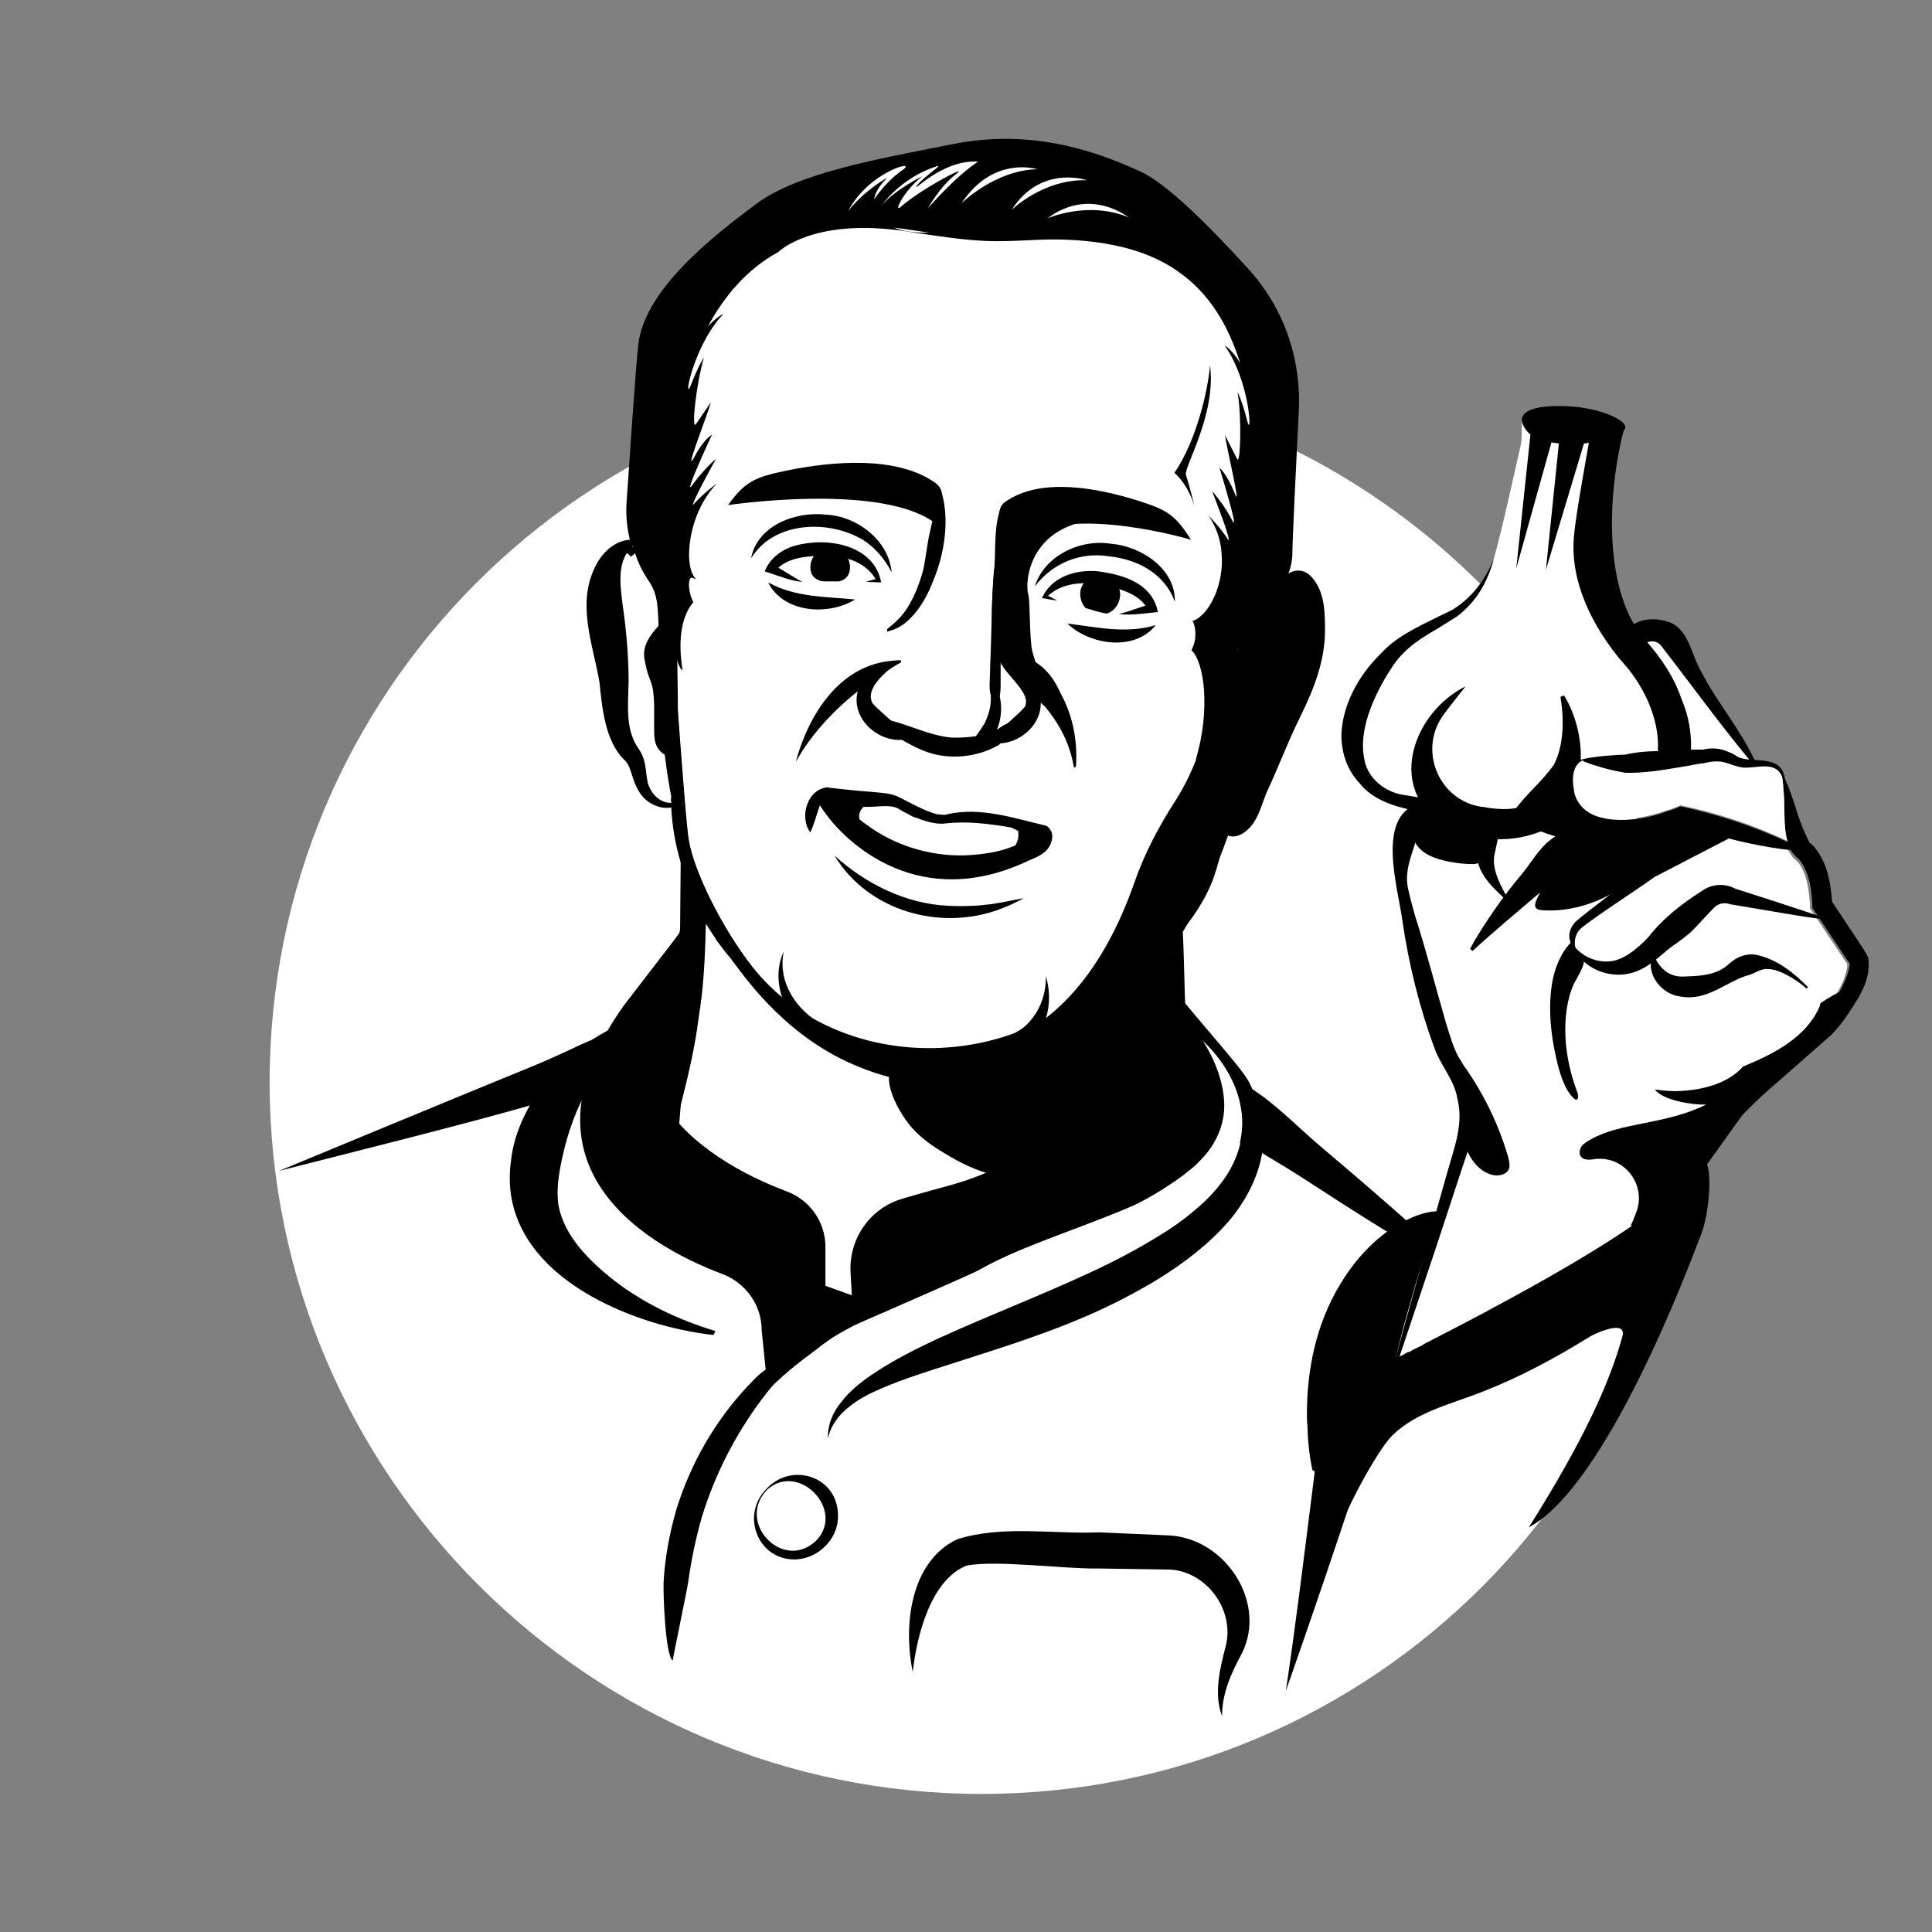 <?xml version="1.0" encoding="utf-8"?>
<!-- Generator: Adobe Illustrator 27.9.0, SVG Export Plug-In . SVG Version: 6.00 Build 0)  -->
<svg version="1.1" id="Layer_1" xmlns="http://www.w3.org/2000/svg" xmlns:xlink="http://www.w3.org/1999/xlink" x="0px" y="0px"
	 viewBox="0 0 384.8 384.8" style="enable-background:new 0 0 384.8 384.8;" xml:space="preserve">
<rect x="0" y="0" width="384.8" height="384.8" fill="#808080" stroke="none"/>
<style type="text/css">
	.st0{fill:#FFFFFF;}
	.st1{fill:none;}
</style>
<g>
	<g>
		<g>
			<path class="st0" d="M296.6,118.1c24.6,25.4,39.7,59.9,39.8,98c0.2,78-62.9,141.2-140.9,141.2S54,293.9,53.7,216
				c-0.2-78,62.9-141.2,140.9-141.2C234.6,74.8,270.8,91.4,296.6,118.1"/>
		</g>
		<g>
			<path class="st0" d="M297.5,111.4c-1,3.7-1.8,4-4,7.1c-5.3,7.5-15.8,10.1-20.5,18.1c-2.9,5-4.3,11.9-1.7,17.1
				c0.6,1.3,2.5,2.9,3.6,3.8c1.3,1.1,3.4,0.8,5,1.3c2.9,0.9,5.9,1.6,8.9,2.3c4,0.9,8.2,1.6,12.2,0.9c2.6-0.4,5.1-1.4,7.7-1.9
				c3.7-0.7,7.6-0.5,11.4-0.9c3.8-0.5,7.7-1.8,9.9-5c1.4-2.1,1.9-4.6,2.1-7.2c0.3-3.2,0.1-6.5-1.4-9.3c-1.4-2.6-3.8-4.5-5.7-6.8
				c-4.5-5.5-5.7-13.1-5.5-20.2c0.1-7.1,1.4-14.2,1-21.3c-0.1-0.9-0.2-1.8-0.7-2.5c-0.7-0.8-1.8-1-2.8-1.1
				c-3.4-0.5-8.2-3.4-11.6-3.8c-3.3-0.5-1.9,3.7-2.5,6.6C301.4,95.1,299.3,105,297.5,111.4z"/>
			<path class="st0" d="M249.9,118.5c0,0,4.7-7.7,8.2-2.9c3.5,4.8,4,16.2-0.7,25.9c-2.1,4.5-3.6,9.6-5.3,13.3
				c-0.8,1.8-1.4,3.7-1.8,5.6c-1.4,5.9-8.8,8.9-8.2,0L249.9,118.5z"/>
			<path d="M244.6,163.9c0.1,0.4,0.4,0.8,0.6,0.9c-0.1,0.4-0.3,0.8-0.4,1.3c-0.3-0.1-0.5-0.3-0.7-0.6c-1-1.5-0.7-3.3-0.4-4.9
				c0-0.3,0.1-0.5,0.1-0.7l0.1,0l0.4,0.1C244.1,161.3,244.1,162.8,244.6,163.9z"/>
			<path d="M254,117.1c-0.1,0.5-0.1,1.1-0.2,1.6c0,0.1-0.1,0.1-0.1,0.1l-0.5-0.3C253.5,118.1,253.7,117.6,254,117.1z"/>
			<path d="M230.1,207.9c6.5,1.8,12.3,4.8,18,8.2c5.6,3.3,10,8.1,15,12.3c9.6,8.1,19.9,17.1,29.1,25.6l-0.5,0.7
				c-5.6-3.3-11.1-6.7-16.6-10.1c-4.1-2.5-12.3-7.8-16.3-10.4c-5.4-3.5-11.3-6.4-16.1-10.8c-4.9-4.4-9.5-9.1-13.1-14.8L230.1,207.9
				L230.1,207.9z"/>
			<path d="M149.2,201.5c-6.1,4.8-12.8,8.3-19.8,11.4c-6.9,3.1-14.3,4.5-21.5,6.6c-14,4.1-38.2,10.1-52.3,13.7
				c0,0,36.4-15.1,49.9-20.6c3.5-1.4,6.9-3,10.3-4.6c6.9-3.1,14.2-4.9,21.6-6.2c3.8-0.6,7.6-1.1,11.5-1.1L149.2,201.5L149.2,201.5z"
				/>
			<g>
				<path class="st0" d="M326.7,128.6c0.3-0.2,1.3-0.9,1.6-0.9c1.5-0.5,2.7,0.2,3.3,1.3c5.6,7.5,11.1,15.1,16.9,22.4
					c-0.9-0.1-1.8-0.2-2.5-0.5c-0.5-0.2-1.3-0.8-2.1-1c-1.3-0.6-4.1-0.6-4.8-0.3c-1.6,0.1-3.1,0.2-4.7,0.3c0.2-0.4,0.4-0.8,0.5-1.3
					c1.6-6.6-2.7-13.1-7.6-17.1c-0.9-0.6-1.6-1.3-2.4-2.1C325.6,129.1,326.1,128.8,326.7,128.6z"/>
				<path class="st0" d="M367.9,192C367.9,191.9,367.9,191.9,367.9,192l-0.2-0.3l-6.8-10.2l-0.4-0.5l0-0.7c-0.2-3-0.6-6.7-2.7-8.9
					c-0.3-0.2-0.7-0.6-0.9-0.9c-0.3-0.4-0.6-0.9-0.8-1.3c-7.1-1.1-14.2-2.7-21.1-4.4c-5.7,2-12.4,3.1-18,0.7
					c-2.2,5.3-5.9,8.8-10.5,12.2c-4,3.5-9.6,8.3-13.4,11.9l-0.5-0.4c1.4-2.7,3.2-5.2,4.9-7.6c0.5-0.7,2-1.7,2.6-2.5
					c-3.5-2.9-6.9-6.8-4.3-11.4c0.4-0.7-0.9-1.4-0.2-2l0.5,0c0.2,0.3,0.4,0.5,0.6,0.8c0.1-0.5,0.4-1,0.9-1.3
					c0.8-0.5,1.7-0.2,2.2,0.5c0,0,0,0,0.1-0.1c0.2-0.2,0.4-0.2,0.6-0.2c-0.7-0.1-1.4-0.3-2.1-0.5c-3.8-1-7.2-1.7-11.1-2.2
					c-0.7-0.1-1.5-0.2-2.2-0.3c-1.1,0.8-2.2,1.3-3.5,1.5c-0.1,1.1-0.2,2.2-0.2,2.2c-0.9,2.3-1.8,4.5-1.6,6.8
					c0.5,4.5,3.6,16.4,4.6,21c1,4.8,1.9,13,4.8,17c2.9,4.1,3.2,4.9,3.7,9.9c0.5,5.8-2.4,10.5-4.2,16c-3.6,10.9-8,26.9-13.1,37.1
					c8.1-4.6,39.8-19.3,53.3-30.3l6.3-17.3c-8.2,3.9,7.9,1.4,0.8,1.1c5.4-1.3,0.9-2.4,5.7-5c10.2-5.7,3.7-5.3,13.7-11.3l4.1-2.8
					l2.1-4.8c2.3-2.2,4.3-5.4,5.6-8.3C367.6,193.9,368,192.9,367.9,192z"/>
			</g>
			<path class="st0" d="M235.3,203.3c-8.8,15.8-31.2,28.6-45.8,32.7c-2.2,0.6-5.9,1.6-9.6,2.7c-6.5,1.8-10.8,7.9-10.5,14.6l0.3,4.9
				l-5.3-1.9l0-7.8c0-4.9-3.1-9.3-7.7-11c-7.2-2.7-15.6-7.1-21.4-13.5l3.5-43.7c3,6.4,7.4,12.1,12.9,16.8c0.4,0.3,3.4,2.7,3.6,3.1
				c4,5.5,9.8,9.7,16,12.2c16,6.4,34.9,3.6,48.4-7c5.6-4.3,10.1-10,13.6-16.2c0.5-0.9,1.1-1.8,1.6-2.7c0,0.6,0,1.2,0,1.8
				C235.1,193.3,235.2,198.3,235.3,203.3z"/>
			<path d="M135,155.4c-3.1-14.3-4.7-29.3-3-44l0.3,0C131.7,126.2,132.4,140.9,135,155.4z"/>
			<path d="M135.9,160c0.1,0.6,0.1,1.1,0.3,1.7c-0.2-0.8-0.3-1.7-0.5-2.5C135.8,159.4,135.9,159.7,135.9,160z"/>
			<path d="M329.5,190.5c1.2,2.6,3.1,4.1,5.8,4c2.4-0.1,5.3-0.1,7.7-1.5c0.7-0.4,1.1-0.8,1.7-1.3c1.4-1.2,3.3-1.9,5.2-1.5
				c4.1,0.9,7.3,3.5,10.2,6.4c0,0-0.3,0.3-0.3,0.3c-1.1-1-2.4-1.9-3.7-2.6c-1.3-0.7-2.7-1.3-4.1-1.3c-1.3-0.1-2.5,0.9-3.7,1.2
				c-4.6,1.3-8.1,5.2-13.5,4.3c-3.8-0.4-6.9-4.3-5.8-7.9C329.1,190.5,329.5,190.5,329.5,190.5L329.5,190.5z"/>
			<path d="M313,187.7c1.9,3.1,6,4.6,9.3,3.4c3.2-1.2,5.6-4.1,8.1-6.5c0,0,3.5,3.2,3.5,3.2c-2.5,1.8-4.8,4.4-7.8,5.6
				C321,195.5,314.6,192.9,313,187.7L313,187.7z"/>
			<path d="M344.7,166.8l-15.4,8l0.2-0.1c-2.6,1.9-12.1,8.1-14.5,10.1c-1.1,0.9-2,2.9-0.7,5.4c-0.4-0.8-3.3-3.4-0.6-6.5
				c1-1.1,11.5-8.9,14.1-11.1l0,0l0.1-0.1l14.8-9.1L344.7,166.8L344.7,166.8z"/>
			<path d="M367.3,203.1c-0.8,1.1-2.4,3-3.1,3.5l-9.8,8.6c-6.6,5.6-12.4,11.8-17,19c-2.4,3.6-4.4,7.3-6.2,11.2l-3.5-1.6
				c5.4-12.1,13.9-23.1,24.1-31.6l9.9-8.6c0,0,0.1-0.1,0.1-0.1c2.8-2.8,5.9-7.2,6.6-11.2c0-0.5,0-0.5-0.3-0.8l-6.8-10.2l-0.3-0.4
				c-0.1-3.2-0.5-6.8-2.4-9.4c-0.2-0.3-1.4-1.3-1.9-2.1c0,0,0-0.1-0.1-0.2c-0.2-0.5-0.4-1.1-0.6-1.6c-0.9-3.3-0.4-6.8-0.8-10.3
				c0-0.9-0.1-1.7-0.3-2.6c0-0.3,0-0.6-0.1-1c0.3,0.4,0.5,0.9,0.7,1.3c0,0,0,0,0,0.1l0,0c0.8,1.7,1.4,3.5,2,5.3
				c0.8,2.7,1.7,5.1,2.9,7.4c0,0,0.9,0.7,1.2,1.2c2.4,3.1,3,6.8,3.3,10.6l6.5,9.8L371,189c0.5,0.5,0.9,1.2,1.1,1.8
				C372.8,195.5,369.7,199.5,367.3,203.1z"/>
			<path d="M325.4,191.4c3-6.4,8.3-10.6,14.1-14.3c1.9-1.1,4.3-1.1,6.1-0.1l-0.3-0.1c5.7,1.8,11.5,3.7,17.2,5.6l-0.1,0.5
				c-3-0.4-6-0.9-8.9-1.4c-3-0.5-5.9-1-8.9-1.5c-1-0.4-2.1-0.2-2.9,0.4c-1.8,1.7-3.3,3.6-5.1,5.3c-3.2,2.7-6.7,4.8-10.8,6
				C325.8,191.8,325.4,191.4,325.4,191.4L325.4,191.4z"/>
			<polygon points="138.9,179.2 135.1,226.1 135.6,168.6 138.6,176.2 			"/>
			<path d="M235.3,181.3c0.6,7.3,0.5,14.6,0.9,21.9c0.1,4.5-0.9,8.9-3.2,12.9l-0.5,0c-2.4-5.7-2-11.7-0.7-17.5
				c0.8-5.8,1.8-11.5,2.9-17.3L235.3,181.3L235.3,181.3z"/>
			<path d="M317.8,163.5c-1.8,6.6-5.8,10.5-11,14.2c-4,3.4-9.7,8.2-13.5,11.7l-0.5-0.4c1.4-2.7,3.1-5.2,4.8-7.7
				c1.5-2.2,3.8-5.2,5.5-7.2c1.9-2.3,3.4-5.1,5.8-6.9c2.4-1.8,5.1-3.4,8.5-4.2L317.8,163.5L317.8,163.5z"/>
			<path d="M177.1,260.9c-9.3,3.5-17.6,9-24.2,15.8l-1.2-11.8c0-4.9-3.1-9.3-7.7-11.1c-17.1-6.4-41.8-22.6-19.7-53.6l12.7-16.5
				c-22.1,31,2.5,47.1,19.7,53.6c4.6,1.7,7.7,6.1,7.7,11l0,7.8l12,4.3C176.7,260.7,176.9,260.8,177.1,260.9z"/>
			<path d="M137,183.8l-1.9,42.3c0,0-12.5-12.7-7.7-25.1C132.1,188.7,137,183.8,137,183.8z"/>
			<path d="M276.3,276.4c2.7-9.7,9.4-34,12.1-43.4c1.3-4.5,3.1-9.3,1.9-14c-0.5-3.7-3.3-6.7-4.5-10c-3.1-8.3-5.2-16.9-6.5-25.7
				c-0.8-6.3-5.3-20.5,3.1-23.2c0,0,0.1,1.3,0.1,1.3c1.2,5.7-3.4,10.1-2,15.8c0.4,1.8,0.9,3.7,1.4,5.4c2.2,6.9,4.2,14.6,6.2,21.5
				c0.7,2.2,1.4,4.7,2.5,6.6c1.5,2.3,2.4,4.9,2.9,7.6c1.1,5.2-1,10.5-2.6,15.3l-4.7,14.3l-9.5,28.4L276.3,276.4L276.3,276.4z"/>
			<path d="M339.3,231.4c-0.3,0-0.6,0.1-0.7,0.2c-1.2,2.6-4.3,5.7-8.6,8.9l0,0.1c-0.5,0.3-1,0.7-1.5,1.1
				c-8.8,6.5-21.4,13.6-31.9,19.2c-0.3,0.2-0.7,0.4-1.1,0.6c-4.5,2.4-8.6,4.5-11.7,6.1c-0.2,0.1-0.3,0.2-0.5,0.3
				c-0.7,0.4-1.2,0.6-1.8,0.9c-0.3,0.2-0.6,0.4-1,0.5c0,0,0,0-0.1,0c-0.7,0.4-1.2,0.7-1.7,0.9c-0.1,0.1-0.2,0.2-0.3,0.2
				c-0.1,0.1-0.1,0.1-0.1,0.1c-0.3,0.2-0.4,0.3-0.4,0.3c1.1-4.7,2.3-8.9,3.3-12.4c0.9-3.3,1.8-6,2.5-8.3c0.2-0.5,0.4-1,0.5-1.4
				c0-0.1,0-0.1,0-0.1l0-0.1c1.5-4.3,2.5-6.6,2.7-7.2c0.1-0.1,0.1-0.1,0.1-0.1s0,0-0.1,0c-0.2,0-0.6,0-1.3,0.1c0,0,0,0-0.1,0
				c-0.1,0.1-0.1,0-0.2,0c-1.3,0.2-3.4,0.7-5.7,2c-0.9,0.4-1.9,1-2.8,1.6c0,0-0.1,0.1-0.1,0.1c-3.4,2.4-7.3,6.2-10.7,12.4
				c-4.6,8.4-5.7,17.4-5.7,24.2c0,0.8,0,1.6,0.1,2.3c0.1,5.3,1,8.8,1,8.9c1.5,0.8,3.4,1.7,5.6,2.7c1.4,0.7-2.6,11-1,11.7
				c0.8-4.4,8.1-18.1,11.3-21.3c4.9-4.8,12-6.3,18.2-8.8c7.4-2.9,14.4-6.7,21.2-10.9c0-0.1,7.6-3.9,6.4,0.1
				c-2.5,9-7.5,20.3-18.6,37.9c15.6-8.3,32.1-52.6,33.9-57.3C340.8,241.7,341.1,231,339.3,231.4z"/>
			<path d="M250.1,218.5c-0.5-1.2-1-2.5-1.7-3.6c-1.8-3.1-13.6-16-14.9-18.5c-5,18.9-27.3,35-44,39.6c-2.2,0.6-5.9,1.6-9.6,2.7
				c-6.5,1.8-10.8,7.9-10.5,14.6L170,264c0,0,23.5-10.2,24.9-11c14.4-8.3,39.8-12.7,54.7-27.8c0-0.1-0.1-0.3-0.1-0.5
				C249.5,222.6,249.8,220.6,250.1,218.5z"/>
			<path d="M300.9,180.2c-1.8-1.9-4.3-3.8-5.6-6.2c-1.4-2.2-1.6-5.9-1.9-8.5l5.2,0.2l-0.8,3.9C296.7,173.3,299.4,177,300.9,180.2
				L300.9,180.2z"/>
			<path d="M323.7,129.4c0.4-1.7-2.4-0.8-1.5-2.2c1.8-2.6,5.3-5,10.2-3.3c4,1.4,4.5,6.7,6.5,10c3.2,6.2,7.8,11.4,10.7,17.8L349,152
				c-6.2-7.4-11.8-15.2-17.7-22.8c-0.6-0.9-1.4-1.7-2.8-1.4c-0.3,0-1.4,0.7-1.7,0.9c-0.8,0.4-1.7,0.8-2.6,1.1L323.7,129.4
				L323.7,129.4z"/>
			<path d="M253.3,118.5l0.5,0.3c0,0,0.1,0,0.1-0.1c0.1-0.5,0.1-1.1,0.2-1.6C253.7,117.6,253.5,118.1,253.3,118.5z"/>
			<path d="M260.7,114.4c-1.5-1.1-3-0.9-4.2-0.1c0,0,0,0-0.1,0c0,0,0,0,0,0.1c0,0-0.1,0-0.1,0.1c-0.9,0.6-1.7,1.7-2.2,2.6
				c-0.1,0.5-0.1,1.1-0.2,1.6c0,0.1,0,0.1,0,0.1l-0.5-0.3c0.2-0.5,0.4-0.9,0.7-1.4c0-0.8,0.2-1.6,0.2-2.4l-0.5-0.1
				c-1.4,6.4-2.8,12.9-4.2,19.3c0.9-5.9,1.6-11.9,2.2-17.8c0.2-1.5,0.4-2.9,0.5-4.4l-0.5-0.1c-0.3,1.4-0.5,2.8-0.9,4.2
				c0,0,0,0,0,0.1c-0.1,0.6-0.3,1.2-0.4,1.8c-0.8,3.9-1.7,7.8-2.5,11.6c-1.1,4.8-2.3,9.5-3.4,14.1c-2.8,10.3-6.1,20.6-11.4,29.9
				c-2.6,4.6-5.5,9.3-8.3,13.9c-2,3.3-4.6,6.4-7.4,9.1c-18.7,17.7-51.6,16.6-67.6-3.7c-6.1-7.8-11.6-19-12.6-25.1
				c-0.4-2-1.4-15.2-2.4-28.7c-1-13-1.8-26.3-2-30.2l-0.4,0c-0.1,1.1-0.3,2-0.4,3l0.3,0c-0.2,5.3-1.1,8.7-0.7,4.2c0-0.3,0-0.6,0-0.8
				c0.1-1.1,0.2-2.3,0.3-3.4l-0.2,0c-0.1,1.1-0.1,2-0.2,3c0,0.4,0,0.8,0,1.2c-0.3,4.6-0.5,14.2-0.5,14.2c0,9.7,0.7,19.5,2.5,29
				c0,0.3,0,0.7,0.1,1.1c0,0,0,0.1,0,0.2c0,0,0,0.2,0,0.2c0,0.2,0,0.3,0,0.5c0.2,3.6,0.8,7.1,1.8,10.5c0.6,2.2,1.2,4.3,2.2,6.4
				c0.2,0.9,0.6,1.7,1,2.5c0.1,0.1,0.1,0.1,0.1,0.1c0,0.1,0,0.1,0,0.1c0.6,1.1,1.1,2.1,1.7,3.2c0,0.2,0.2,0.4,0.3,0.5
				c0.5,0.8,1,1.6,1.5,2.3c0.3,0.6,0.7,1.1,1.1,1.6c0.7,1,1.5,1.9,2.3,2.9c0.1,0.2,0.3,0.5,0.5,0.7c3,4,11.1,15.2,24.9,20.7
				c15,6.2,32.4,4.1,45.7-4.4c6.4-4.2,11.9-9.9,15.6-16.9c0.2-0.5,0.5-0.9,0.7-1.4l0,0c0.6-1,1.1-1.9,1.7-2.9c0.2-0.4,0.5-0.7,0.6-1
				c1.4-2.3,2.7-4.7,3.9-7.1c2.1-4,3.8-8.2,5.3-12.4c1,0.5,2.4,0,3.2-0.6c2.6-1.8,3.3-5,4.4-7.8c2.4-5.1,4.4-10.5,6.9-15.5
				c2.6-5.3,4.9-11.1,4.8-17.3C263.9,121.3,263.7,117.1,260.7,114.4z M135.9,159.6c0,0.1,0,0.3,0.1,0.4c0,0.3,0,0.5,0.1,0.8
				C136,160.4,135.9,160,135.9,159.6z"/>
			<path d="M243.8,159.8c-0.1,0.2-0.1,0.4-0.2,0.7c0-0.3,0.1-0.5,0.1-0.7L243.8,159.8z"/>
			<g>
				<path class="st0" d="M239.5,207.2c3.9,3.6,6.9,8.4,7.7,13.7c0.9,5.3-1,10.8-4.3,14.9c-1.6,2.1-3.6,3.9-5.6,5.6
					c-2,1.7-4.2,3.2-6.5,4.6c-4.5,2.8-9.3,5.2-14.1,7.5c-9.6,4.5-19.6,8.3-29.3,12.7c-4.8,2.2-9.6,4.6-14,7.6
					c-2.2,1.5-4.2,3.2-5.9,5.3c-1.6,2.1-2.8,4.7-2.7,7.3c-0.8-2.6-0.2-5.8,1.2-8.5c1.4-2.7,3.3-5,5.4-7c4.1-4.1,8.8-7.3,13.5-10.2
					c9.4-5.8,19.1-10.2,28.4-14.5c4.7-2.2,9.2-4.3,13.5-6.6c2.1-1.1,4.2-2.3,6.1-3.6c1.9-1.2,3.7-2.6,5.3-4c1.5-1.5,2.9-3,3.8-4.8
					c1-1.8,1.6-3.7,1.8-5.9C244.1,217,242.5,211.8,239.5,207.2z"/>
				<path d="M239.5,207.2c2.4,1.3,4.6,3.1,6.6,5.3c1.9,2.2,3.6,4.8,4.6,7.8c0.5,1.5,0.8,3.1,0.9,4.8c0.1,1.7,0,3.4-0.3,5
					c-0.6,3.3-2,6.5-3.7,9.2c-1.7,2.8-3.8,5.1-6,7.2c-2.2,2.1-4.5,3.9-6.9,5.6c-4.7,3.3-9.7,6-14.7,8.4c-10,4.7-20.2,7.8-30.1,11
					c-5,1.6-9.9,3.1-14.5,5.1c-2.3,1-4.5,2.1-6.4,3.7c-1.9,1.5-3.5,3.5-4.1,6.2c-0.1-2.7,1-5.3,2.7-7.3c1.6-2.1,3.7-3.8,5.9-5.3
					c4.4-3,9.2-5.4,14-7.6c9.7-4.4,19.6-8.2,29.3-12.7c4.8-2.2,9.6-4.7,14.1-7.5c2.3-1.4,4.5-2.9,6.5-4.6c2.1-1.7,4-3.5,5.6-5.6
					c3.3-4.1,5.2-9.6,4.3-14.9C246.4,215.6,243.4,210.9,239.5,207.2z"/>
			</g>
			<g>
				<path d="M173,260.8c-1,0.8-2.1,1.6-3.1,2.4c-1.3,1-2.6,2.1-3.9,3c-0.1,0.1-0.1,0.1-0.1,0.1c-1.5,1.1-3,2.2-4.4,3.3
					c-1.9,1.4-3.8,2.9-5.5,4.4c-0.8,0.8-1.7,1.5-2.3,2.2l-0.4,0.5l-0.5,0.6l-1,1.3c-5.4,7.2-9.4,15.1-12,23.5
					c-1.2,4.2-2.1,8.5-2.7,12.8c-0.1,1.1-3.1,15.3-3.1,15.8c-1.5-0.7-2-14-1.8-16.1c0.3-4.7,1.2-9.4,2.5-13.9
					c2.8-9.1,7.6-17.5,14.1-24.5c0.8-0.8,1.6-1.7,2.6-2.6c0.4-0.3,0.8-0.6,1.2-0.9c0.5-0.4,1-0.8,1.6-1.2c2-1.3,4.1-2.6,6.2-3.8
					c3.1-1.8,6.4-3.5,9.6-5.2C171,261.9,172,261.4,173,260.8z"/>
			</g>
			<path d="M273.1,286.4c-0.5,1.9-1.5,4.7-2.1,6.6c-4.7,14.3-9.9,29.6-14.9,43.8c1.9-12.6,3.6-26.6,5.2-39.2c0.4-3,1-8.5,1.4-11.4
				c0-0.3,0.1-1,0.1-1.4L273.1,286.4L273.1,286.4z"/>
			<path d="M128.9,202.9c-10.2,8.6-14.7,17.6-16.9,27.6c-0.7,3.2-1.2,6.4-0.8,9.4c1.1,6.2,6,11.1,11.2,15.2
				c5.6,4.3,12.4,7.7,20.1,10l-0.4,0.8c-4.3-0.5-8.4-1.4-12.3-2.6c-16.6-5.2-30.4-16-28-32.3c1.3-11.5,11.9-24.6,26.6-28.7
				L128.9,202.9L128.9,202.9z"/>
			<path class="st1" d="M348.1,219.4"/>
			<path class="st0" d="M250.9,115.6C250.9,115.6,250.9,115.7,250.9,115.6c-0.1,0.7-0.3,1.3-0.5,1.9c-0.8,3.9-1.7,7.8-2.5,11.6
				c-1.1,4.8-2.3,9.5-3.4,14.1c-2.8,10.3-6.1,20.6-11.4,29.9c-2.6,4.6-5.5,9.3-8.3,13.9c-2,3.3-4.6,6.4-7.4,9.1
				c-18.7,17.7-51.6,16.6-67.6-3.7c-6.1-7.8-11.6-19-12.6-25.1c-0.4-2-1.4-15.2-2.4-28.7c-0.1-14.5-0.3-31.7-0.6-33.7
				c-2.4-7.7-1.9-44.1,20.6-56.2c1.4-1.1,9-7,27.1-3.9c4.9,0.7,9.8,1.5,14.8,1.7c4.9,0.2,9.8-0.5,14.7-0.3c8,0.2,16.7,1.6,23.4,6.2
				c11.6,7.9,14.8,22.5,15.7,35.6C251.2,97.1,251.5,106.4,250.9,115.6z"/>
			<path d="M258.7,81.4c-0.6,12-1.3,26.7-1.3,28.9c0,1.4-0.4,3-1,4.6c-0.9,2.3-2.1,4.6-3.1,6.1c-1.7,2.5-3,16.4-3,16.4l-1.4-0.5
				c0,0-0.1-1.8-0.1-4.2c1.2-5.4,1.9-11,2.2-16.5c0,0,0-0.1,0-0.1c0.6-9.1,0.3-18.3-0.3-27.5c-0.9-13-4.1-27.3-15.7-35.2
				c-6.7-4.6-15.4-5.9-23.4-6.1c-4.9-0.1-9.8,0.5-14.7,0.3c-5-0.2-9.9-1-14.8-1.7c-18.1-3-25.8,2.7-27.1,3.9
				c-22.5,12.1-23,48.1-20.6,55.7c0.2,1.9,0.4,19,0.6,33.3C135,149.7,135,159,135,159l-2.2-32.2l-1.7,3.3c0-8.4-0.1-12.3-2.5-15.7
				c-1.1-1.6-2-3.3-2.6-5.1c-0.2-0.4-0.3-0.8-0.4-1.2c-0.7-2.6-1-5.4-0.8-8.1c0.7-9.8,1.6-24.1,2.3-31.1c1.1-11.2,15-21.9,23.4-28.2
				c8.4-6.3,24.2-9,39.3-12c15.1-3,27.7,1,37.4,5.5c5.3,2.4,14.1,11.3,21.1,19C255.5,60.9,259.1,71,258.7,81.4z"/>
			<path d="M234.9,188.2c-4.5,3.6-12.3,11-16.8,14.5c-2.4,1.9-4.9,3.8-7.5,5.4c0.1,0,0.1,0.1,0.1,0.1c0.6-0.4,1.3-0.8,1.9-1.2
				c2-1,5.1,0.2,4.8,2.8c-0.6,5.9-3.8,11.5-7.1,16.3c-0.5,0.8-1.1,1.5-1.7,2.3c4.9-1.9,10.7-1.5,14.8-4.8c3.1-2.5,4.5-6.5,5.7-10.3
				C231.4,206.4,237,195.2,234.9,188.2z"/>
			<g>
				<path d="M152.6,296.6c-5,5.1-1.8,13.8,5.4,14c4.7,0.1,8.9-3.9,8.9-8.5C167.1,294.1,157.7,291,152.6,296.6z M162.7,306.7
					c-6.5,6.6-16.3-3.4-9.9-10C159,291.1,168.3,300.6,162.7,306.7z"/>
			</g>
			<path d="M134.8,222c0.2-0.3,0.4-0.5,0.5-0.8c0.7-2.7,1.4-5.5,2-8.2c0.6-2.6,1.1-5.2,1.5-7.8c0.2-1.4,0.4-2.8,0.6-4.2
				c0.1-0.4,0.2-1.8,0.3-2.1c0.6-5.2,0.8-10.3,0.9-15.5c-1.1-4.3-2.3-8.2-3.6-4.4c-3.2,9.3-4,28.1-3.1,37.7
				C134,218.5,134.3,220.3,134.8,222z"/>
			<path d="M367.9,196.9c-2,0.8-3.7,1.8-5.3,2.9c-0.1,0.2-0.1,0.5-0.2,0.7c-2.6,6-8.9,9.3-14.7,11.7c-0.1,0.1-0.3,0.1-0.5,0.2
				c-3.1,3.5-8.2,4.7-12.7,4.9c-1.6,0.1-3.3-0.1-4.9-0.3c1.6,2.2,7.6,3.1,10.2,3c-8,4-16.9,3.5-22.9,6.9c-0.7,0.4-1.4,0.8-1.9,1.4
				c-0.4,0.7-0.6,1.7,0,2.2c0.6,0.6,1.6,0.5,2.4,0.4c0.5-0.1,0.8-0.1,1.3-0.1c5.4,0,9.3,5.7,7.1,10.9c-0.3,0.8-0.6,1.6-1,2.4
				c2,0.3,3.9,0.6,5.9,0.8l24.4-34.1c5.7-3.1,10.5-7.5,13-13.6L367.9,196.9z"/>
			<path d="M289.4,209.4c5,6.2,8.8,13.5,11,21.1c0.2,0.8,0.4,1.7,0.1,2.4c-0.5,1.1-2.1,1.4-3.3,1.1c-2.7-0.7-4.6-3.3-5.4-6
				s-0.7-5.6-0.8-8.4s-0.4-5.7-1.8-8.2"/>
			<path d="M315.2,192.6c0.1-0.3,0.2-0.7,0.3-1c-0.9-1-1.7-2.3-2.3-3.8c0-0.1,0-0.2-0.1-0.3c-0.1,0.1-0.2,0.2-0.3,0.3
				c-1.9,2-3.3,5.1-3.8,8.9c-0.6,4.6-0.1,9.4,0.9,13.8c0.7,3.3,1.8,6.7,3.6,8.3c0.2,0.2,0.5,0.3,0.7,0.1c0.2-0.4,0.1-1.1-0.1-1.5
				c-1.2-3.2-2.1-6.9-2.3-10.7c-0.2-3.8,0.3-7.8,1.7-10.8C314.1,194.8,314.7,193.8,315.2,192.6z"/>
			<path d="M304,85.7c2.5,3.5,14.2,3.8,19.3,0.1c2.1-1.5-3.9-4.6-11.3-4.9C304.7,80.6,301.4,82.3,304,85.7z"/>
			<path d="M293.3,165.2c1.3,1.6,2.2,3.4,2,5.4c0,0.3,0,0.6-0.2,0.8c-0.4,0.6-1.2,0.7-1.9,0.7c-1.6,0-3.1-0.2-4.7-0.5
				c-2.4-0.5-5-1.3-6.4-3.4c-0.8-1.2-1.2-5.1-0.2-6.4c0.5-0.7-7.2-0.8-11.1-5.8c-2.5-2.6-3.8-6.3-3.6-10.3
				c0.4-5.5,3.3-11.1,7.8-15.5c3.1-3.4,7.1-5.2,11.3-7.3l2.9-1.4c4.1-2.5,6.6-6.1,8.3-10.1c-1.2,4.4-3.3,8.3-7.2,11.3
				c-1.2,0.8-2.6,1.6-3.8,2.4c-3.3,1.9-6.6,3.9-9,7.4c-2.8,4.2-7.3,12.2-5.7,19c0,0,0,0,0,0.1c0.8,3.5,4,6.1,7.6,6.7
				C284.9,159.2,288.8,159.6,293.3,165.2z"/>
			<path d="M322.4,165.8c-3.7-0.6-7.3-2.1-10.2-4.6c-0.1-0.1-0.2-0.3-0.3-0.4c-1.9-0.5-3.8-1.1-5.4-1.9c-2.7,2.3-6.5,2.7-11.2,1.8
				c-0.1,0-0.1,0-0.2,0c-8.7-1.3-12.8-11.6-7.4-18.6c1.7-2.3,3.3-4.2,4.2-5.4c-10.2,5.1-15.5,19.5-5.3,26.9c6,3.6,13.1,4.8,20.3,2
				c6.9,2.7,14.2,2.6,20.4,0.5C325.7,166.1,324,166,322.4,165.8z"/>
			<path d="M336.8,149.3c0,1.1-0.2,2.2-0.4,3.1c-2.4,0.4-4.7,0.8-7,1.1c0.5-1.3,0.8-2.6,0.8-4c0.4-6.3-2.9-13.2-7.3-17.9
				c-5.6-6.7-10.3-15.7-9.4-24.9c0.4-4.7,2.9-18,3.6-22.2l6.3,1.2c-3.2,12.2-4.3,32.4,4.5,42c3,3.4,5.6,7.3,7,11.5
				C336.4,142.7,336.9,146.1,336.8,149.3z"/>
			<path d="M311.5,138.5c3.9,6.2,5.6,18-1.7,23.1c-2.6,1.7-5.7,2-8.5,1.1l-0.2-0.6c3.2-4.4,5.6-5.9,8.4-9.8
				c1.9-3.7,2.1-8.7,1.3-13.5L311.5,138.5L311.5,138.5z"/>
			<path d="M359.3,169.1l-0.1,0.4c-0.9,0-1.7-0.1-2.5-0.2c-1.3-0.1-2.6-0.3-3.9-0.5c-6.1-1-12.1-2.6-17.9-4.8
				c-2,0.6-4.5,1.2-7.1,1.5c-4.2,0.4-8.5,0-11.6-1.8c-1.8-1.1-3.3-2.7-3.8-5.1c-0.4-2.6-0.3-6.7,2.9-7.4l0,0.2l0,0.2l0,0
				c-2.5,1-2.1,4.7-1.6,6.8c1,2.8,3.3,4.1,5.9,4.6c2.4,0.5,5.1,0.3,7.2,0c1.7-0.3,3.5-0.7,5.2-1.4c1-0.3,1.9-0.6,2.7-1
				c7.3,1.6,14.5,3.9,21.3,7.1C357.1,168,358.2,168.6,359.3,169.1z"/>
			<path class="st0" d="M356,167.5c-6.8-3.2-14-5.6-21.3-7.1c-0.9,0.4-1.8,0.8-2.7,1c-1.7,0.6-3.5,1.1-5.2,1.4
				c-2.1,0.3-4.8,0.5-7.2,0c-2.7-0.5-4.9-1.7-5.9-4.6c-0.6-2.1-0.9-5.7,1.6-6.8l0,0c2.8,1.1,5.5,1.8,8.3,2.3c1.9,0,3.8-0.1,5.8-0.3
				c2.3-0.3,4.6-0.7,7-1.1c1-0.1,2-0.3,3-0.5c1.3-0.3,2.6-0.5,3.9-0.2c1.2,0.4,3.1,1.3,4.6,1.1c2.7,0,5.8-1.1,7,1.7
				c0.2,0.9,0.2,1.7,0.3,2.6C355.6,160.7,355.1,164.2,356,167.5z"/>
			<path d="M355.5,155.1l-0.4,0c0-0.2-0.1-0.4-0.2-0.5c-1.2-2.8-4.3-1.8-7-1.7c-1.5,0.1-3.3-0.8-4.6-1.1c-1.3-0.3-2.7-0.1-3.9,0.2
				c-1,0.1-2.1,0.3-3,0.5c-2.4,0.4-4.7,0.8-7,1.1c-2,0.2-3.9,0.4-5.8,0.3c-2.8-0.5-5.5-1.2-8.3-2.3l0,0l0-0.2l0-0.2
				c2.3-0.6,7.4-0.9,8.4-0.9c2.2-0.5,4.4-0.7,6.6-0.7c2.2-0.1,4.4-0.1,6.5-0.3c0.8,0,1.6,0,2.4,0c1.6-0.4,3.4-0.3,4.9,0.4
				c0.9,0.3,1.7,0.8,2.1,1.1C349.2,152.1,354.8,150.1,355.5,155.1C355.5,155.1,355.5,155.1,355.5,155.1z"/>
			<path d="M318.7,164.2c-2-1.1-3.7-2.7-4.7-4.7c-1-1.8-1.8-4.3-1.1-6.5c-0.7,1-1.7,0.5-2.4,1.9c-0.7,1.4-1.8,2.8-2.2,4.5
				c-0.3,1.2-0.3,2.7,0.4,3.7c0.5,0.6,1.1,0.8,1.8,1c2.9,0.9,5.8,1.8,8.7,2.6c0.2-0.8,4.7-0.9,4.3-1.6
				C323.3,165,318.7,164.2,318.7,164.2z"/>
			<polygon points="309.9,84.9 302,113.2 305.1,83.9 307.7,84.3 			"/>
			<polygon points="316.6,84.6 307.9,113.5 310.9,84.3 313.6,84.6 			"/>
			<path d="M306,179.3c-0.2,0.5-0.4,1.1-0.1,1.5c0.3,0.4,0.9,0.5,1.4,0.5c5.9,0.4,12-1.8,16.5-5.1c4.5-3.2,8.3-6.8,14-8
				c0.8-0.2,1.3-1.3,2-1.7c0.7-0.4,1.2-1.1,0.9-1.7c-0.3-0.9-1.5-1.1-2.6-1.2c-6.3-0.6-12.5,0.7-18.4,2c-2.1,0.5-4.2,0.9-5.6,2.4
				c-1.3,1.4-2.5,2.9-3.8,4.4C308.6,174.5,307.1,176.8,306,179.3z"/>
			<path d="M255.5,89.4c-0.5-3.7-1.4-11.7-3.8-16.7c0.3,0.7,0.5,1.5,0.6,2.3c1.2,9.8-3.9,18.7-5.6,28.3c-1.6,9.7,1.1,20.3-0.7,29.9
				c-0.4,2.4-2.5,4.2-4.8,4.8c-0.5,7.6-3,15-7.1,21.5c-3.3,5.1-6.1,10.4-8.1,16.1c-13.1,37.6-37.5,33.2-38.3,35.6
				c-1,3.2,16.4-2.7,15.3,0.4c-0.4,1.3-0.4,3.2,1,3.3c0.7,0.1,1.3-0.4,1.8-0.9l11.1-10.2c4.7-4.3,9.4-8.7,13.8-13.2
				c4.3-4.4,8.3-9.1,10.6-14.7c1.7-4.2,2.4-8.7,3.2-13.2c3-16.5,8.4-32.6,10.7-49.2C256.3,105.5,256.6,97.4,255.5,89.4z"/>
			<path d="M180.1,147.3c-5.1,0.7-10.6-4.1-9.3-9.5c1.1-2.9,4.8-5.1,7.4-5.9l0.2,0.4c-2.1,1.6-6.2,4.9-4.6,7.8
				c2.2,2.4,4.5,3.6,6.5,6.9C180.3,147,180.1,147.3,180.1,147.3L180.1,147.3z"/>
			<path d="M197.8,148c5.1,0.7,10.6-4.1,9.3-9.5c-1.1-2.9-5-5.1-7.8-7.7c0,0-0.4-2.3-0.2,0.4c0.3,2.7,6.6,6.7,5,9.6
				c-2.1,2.4-4.4,3.6-6.5,6.9C197.6,147.6,197.8,148,197.8,148L197.8,148z"/>
			<path d="M202.6,101.4l-3.1-0.7c-1.5,3.5-1.2,7.8-1.4,11.6c-0.3,5.8-2.4,20.1,4.4,22.6c0,0,0.1-0.4,0.1-0.4
				c-4.7-2.6-2.6-12.6-2-17.1C202,112.2,203.1,106.9,202.6,101.4z"/>
			<g>
				<path d="M145,100.6c3.4-4.7,5.4-5.6,11.8-6.9c8.9-1.8,21.6-3,29.4,2.4c1.2,0.8,1.7,2.2,1.2,3.5c-0.3,0.7-0.6,1.5-0.9,2.2
					c-0.6,1.3,0.7,2.6-0.8,2C174.5,96.2,145,100.6,145,100.6z"/>
			</g>
			<g>
				<path d="M237.2,107.5c-3.1-5-4.9-6-10.6-7.8c-8-2.5-19.3-4.7-26.3,0.2c-1.1,0.7-1.5,2.1-1.1,3.4c0.2,0.7,0.5,1.6,0.8,2.3
					c0.6,1.4,2.2,2.2,3.6,1.7C213.5,100.4,237.2,107.5,237.2,107.5z"/>
			</g>
			<g>
				<g>
					<g>
						<path d="M209.2,165.3c-0.2-0.3-0.5-0.8-1.1-0.9c-5.7-1.3-12.8-3.8-19.5-2.2c-0.5,0.2-1.1,0-1.9,0c-2.7-0.7-5.3-2.3-7.6-3.4
							c-1.7-0.9-4-0.9-5.7-1.1c-2.8-0.2-5.6-0.5-8.2-0.8c0,0-0.1,0-0.1,0c0,0-0.1,0-0.1,0c-0.2,0-0.5,0-0.7,0.1
							c-0.4,0.1-0.8,0.5-1,0.8l0,0.1c-0.1,0-0.1,0.1-0.1,0.1c-0.4,0.7-0.5,1.3,0,2.2c0,0,0,0.1,0.1,0.2c0.4,0.7,1.9,2.7,2.6,3.5
							c3.2,3.7,17.1,17.9,39,7.5c1.1-0.5,2.1-0.8,3.3-1.8C209.5,168.4,210,166.3,209.2,165.3z"/>
						<path class="st0" d="M202.2,168.4L202.2,168.4c-0.1,0.1-0.2,0.1-0.3,0.1c-0.5,0.2-2.9,1.4-8.5,1.8c-7,0.5-14.1-1.5-19.6-5.2
							c-1-0.7-1.9-1.3-2.6-1.9c-0.3-1.1,0.2-1.9,0.8-2.5c0,0,0,0,0,0l0.1,0c2.5,0.1,4.7-0.5,6.5,0.2c0.4,0.2,0.9,0.5,1.4,0.8
							c0.6,0.3,1.2,0.6,1.7,0.9c2.2,0.8,4.4,1.7,6.7,1.4c4.3-0.5,8.7,0.1,12.9,0.8c0.4,0.1,1,0.5,1.5,0.7
							C202.9,166.6,202.8,167.5,202.2,168.4z"/>
					</g>
					<g>
						<g>
							<path class="st0" d="M167.3,160.7c-0.2,0-0.4,0-0.6-0.1l-0.6-0.6l0.3,0.1l0.5,0.1C167,160.4,167.2,160.6,167.3,160.7z"/>
							<path class="st0" d="M206.3,167.6c-0.1,0.2-0.1,0.2-0.1,0.2l0,0.1l-0.2,0c0,0,0.1-0.1,0.2-0.1c-0.1-0.1-0.1-0.1-0.1-0.1
								l0.1,0C206.3,167.7,206.3,167.7,206.3,167.6z"/>
						</g>
					</g>
					<path d="M175.5,158.7c0,0-2.9,0.2-4.6,1.7c0,0,0,0,0,0c-0.7,0.7-1.2,1.7-0.9,3.1c0.1,0.4,0.2,0.9,0.4,1.4
						c-0.5-0.3-4.5-2.6-5.5-6C164.9,159,173.6,158.2,175.5,158.7z"/>
					<path d="M207.2,167.5c0,0.7-0.2,1.4-0.9,1.9c-1.4,1-3.3,1.4-3.3,1.4c0.1-0.2,0.3-0.4,0.4-0.6h0c0.7-1.2,0.8-2.4,0.5-3.7
						c-0.2-0.8-0.5-1.6-0.9-2.5c0,0,1.7,0.9,3.2,1.7C206.7,166.2,207.1,166.8,207.2,167.5C207.1,167.5,207.2,167.5,207.2,167.5z"/>
				</g>
				<path d="M165.1,156.8c-2,2.8-2.3,5.9-3.7,9C159.1,162.8,160.8,156.9,165.1,156.8L165.1,156.8z"/>
			</g>
			<path d="M166.2,170.4c6.3,5.7,14.2,9.6,22.6,10c1.5,0.1,3.5,0.1,5,0c0.7,0,1.8-0.1,2.5-0.2c2.5-0.2,5.1-0.9,7.6-1.3
				c-1.5,0.8-3.1,1.6-4.8,2.2C187.3,185.5,172.9,181.5,166.2,170.4L166.2,170.4z"/>
			<path d="M173.7,142.9c5.5,0.3,10.3,3.5,15.8,4c2.5,0.1,5.1-0.2,7.6-0.8c0.8-0.2,2.4-1.5,3.3-1.9c1.3-0.6,3.1-1.1,4.5-0.5
				c-2.8,0.5-4,3-6,4.7c-4.2,2.4-9.6,3-14.2,1.4C180.6,148.3,176.9,145.8,173.7,142.9L173.7,142.9z"/>
			<path d="M198.6,137.2c2,4.4,0.3,12.1-6.2,12.8l-0.1-0.2c1.3-2.3,2.6-3.7,3.9-5.9c0.9-2.1,1.3-3.5,1.1-5.9l0.3-1L198.6,137.2z"/>
			<path d="M200.4,130.6c5.6-0.4,8.9,3.1,10.8,7.4c2.2,4,3.5,8.9,3.1,14.7l-0.4,0.2c-0.8-4.9-3-8.8-5.7-12.1c-3.2-2.9-6-5.8-8.2-9.8
				C200.1,131,200.4,130.6,200.4,130.6L200.4,130.6z"/>
			<path d="M179.5,131.9l-0.1-0.4c-0.9,0-1.7,0.1-2.6,0.2c-9.7,1.3-15.7,10.5-18.3,20C158.9,151.3,163.7,140.8,179.5,131.9z"/>
			<path d="M209.1,100.6c-1.6,0.1-3.3,0.1-4.7,0.8c-2.3,1-3.8,3.2-4.5,5.5c-0.7,2.2-0.8,4.6-1,6.9c-0.2,4-0.4,8.1-0.6,12.1
				c-0.1,1.2-0.1,2.4,0.3,3.6c0.4,0.9,1,1.7,1.6,2.4c1.7,2,3.5,4,5.2,6.1c0.4,0.5,1,1,1.6,0.7c0.4-0.2,0.5-0.8,0.5-1.3
				c-0.1-2.6-1.2-5.1-1.9-7.7c-0.6-2.6-0.4-10.2-0.8-11.3c-0.6-1.7-0.6-14.2,15.2-15.1C220.2,99,211.9,100.5,209.1,100.6z"/>
			<path d="M197.1,136.2c0,0.7,0,1.4,0.2,2.1c0.3,0.6,0.9,1.2,1.6,1.2c0.4-1.2,0.4-2.4,0.4-3.7c0-2.5,0-5,0-7.5c0-0.5,0-1.1-0.2-1.6
				c-0.2-0.5-0.4-13.6-1-13.7c-0.5,1.5-0.7,16-0.8,17.6C197.2,132.4,197.2,134.3,197.1,136.2z"/>
			<g>
				<path d="M172.5,115.9c0.8-0.3,1.7-0.5,2.5-0.7l-0.4,0.5c-1.9-3.6-5.9-4.9-9.7-5c-3.6,0-8,0.1-10.5,3c0,0-0.4-1.2-0.4-1.2
					c1.9,1,3.9,2.4,5.8,3.4c-2.3-0.2-4.4-1.1-6.6-1.8c0,0-0.9-0.3-0.9-0.3c1.1-2.7,3.5-4.4,6-5.1c6.3-1.8,15.8-0.3,17.2,7.3
					C174.6,116,173.6,115.9,172.5,115.9L172.5,115.9z"/>
				<path d="M149.6,111.2c1.2-6.5,8.8-9.4,14.9-8.7c6.2,0.3,12.5,5.1,13.1,11.5c-1.4-2.7-3.3-4.9-5.6-6.4
					C165.1,103.4,154.1,103.8,149.6,111.2L149.6,111.2z"/>
				<path d="M169.3,113c0,1.6-0.9,2.5-2.2,2.8c-0.8,0-1.6,0-2.3,0c-0.5,0-0.9,0-1.4-0.1c-1.2-0.4-2-1.2-2-2.7c0-2.2,1.8-4,4-4
					C167.5,109,169.3,110.8,169.3,113z"/>
			</g>
			<g>
				<path d="M210.6,119.6c-1-0.1-2.1-0.3-3.1-0.5l0.3-0.5c2.1-4.1,7.4-5.4,11.7-4.7c4.3,0.7,9.4,2.2,10.9,7.1c0,0,0.2,0.9,0.2,0.9
					c-2,0.2-4,0.5-6,0.5c-0.6,0-1.1,0-1.7-0.1c0.9-0.2,2.3-0.7,3.2-1c1.1-0.4,2.1-0.7,3.2-1l-0.7,1c-1.9-3.3-6.1-4.2-9.6-4.9
					c-3.7-0.6-7.9-0.2-10.6,2.6l-0.2-0.6C209,118.8,209.8,119.2,210.6,119.6L210.6,119.6z"/>
				<path d="M234,119.9c-2-5.7-7.5-8.5-13.1-9.1c-5.7-0.9-11.2,1.3-14.8,6c1.9-6.1,9-9.5,15.2-8.5
					C227.3,108.8,234.2,113.3,234,119.9L234,119.9z"/>
				<path d="M223,119.3c-0.3,1.4-1.3,2.5-2.5,2.9c-0.8-0.1-1.6-0.3-2.3-0.5c-0.7-0.2-1.3-0.4-2-0.6c-0.8-0.9-1.2-2.2-1-3.5
					c0.5-2.1,2.5-3.5,4.7-3.1C222.1,115,223.5,117.2,223,119.3z"/>
			</g>
			<path d="M181.7,224.7c1.9,2.1,4.2,3.7,6.6,5.1c4.9,3,10.6,5.4,16.2,4.5c5-0.8,9.3-4,13-7.5c6.3-6,11.8-13.8,11.5-22.5
				c-0.1-2.9-1.6-6.4-4.5-6.3c-1.6,0.1-2.9,1.3-4.1,2.4c-5.8,5.3-13.4,8.2-21.2,9.6c-4.5,0.8-17.5-1.1-20.7,1.5
				C174.7,214.5,179.3,222,181.7,224.7z"/>
			<path d="M187.4,97.6c1.8,5.5,0.8,12.5-1.5,18c-1.8,4.8-4.7,8.6-7.9,9.8l-1.3,0.4l0-0.5c1.6-1.3,3.1-2.6,4.3-4.7
				c1.2-2,2.1-4.3,2.8-6.8c0.6-2.5,0.8-5.2,1.4-7.8c0.6-2.6,1.1-5.3,2-8.3L187.4,97.6L187.4,97.6z"/>
			<path d="M181.8,333c-1.9-9-0.6-21.9,8.8-26.4c9-2.9,19.4-1,28.3-1.4c0,0,13.7,0.6,13.7,0.6c11.3,0.4,19.8,13.2,14.8,23.4
				c-2.2,4.1-4,8-4,12.6c-1.7-4.4-0.4-9.6,0.7-13.8c2-7.6-4.2-15.5-11.8-15.4c0,0-13.6-0.2-13.6-0.2c-7,0.1-19.9-1.7-26.1-0.6
				C185.5,314.5,182.6,325.6,181.8,333L181.8,333z"/>
			<path d="M130.9,123.7c-1.5,1.3-2.5,3.1-2.9,5c-0.3,1.4-0.1,2.9,0,4.4c0.5,5.5,1,11.3,4.3,15.6"/>
			<path class="st0" d="M133.7,159.9c-1.9,0-3.6-1.4-4.3-3c-1.1-1.8-0.3-4.9-2.1-7.6c-2.9-3.8-2.2-8.4-2.1-13.7
				c0-5-0.4-10.5-1.2-15.2c-0.5-4.1-1.2-8.8,2.1-11.7c0.6,1.8,1.4,3.6,2.6,5.2c2.4,3.4,2.5,7.4,2.5,15.8c0,9.7,0.7,19.5,2.5,29
				C133.6,159.2,133.6,159.5,133.7,159.9z"/>
			<path d="M135.1,160.3c-0.4,0.3-0.8,0.4-1.3,0.5c-2.3,0.5-5-0.8-6.3-2.8c-1.8-2.6-1.6-5.3-3.2-6.7c-3.8-3.7-4.4-10.5-4.9-15.4
				c-1.3-7.7-4.8-16-0.5-23.7c1.3-2.4,3.9-4.7,6.8-4.7c0.3,0,0.5,0,0.8,0.1l0.1,0.7c-0.2,0.1-0.3,0.3-0.5,0.4
				c-3.3,2.9-2.6,7.6-2.1,11.7c0.7,4.7,1.2,10.2,1.2,15.2c-0.1,5.3-0.7,9.8,2.1,13.7c1.8,2.6,1.1,5.8,2.1,7.6c0.7,1.6,2.4,3.1,4.3,3
				c0.4,0,0.7-0.1,1.1-0.2L135.1,160.3z"/>
			<path d="M132.3,123.4c-0.4,0.4-0.8,0.9-1.2,1.3c-1.3,1.5-2.6,3.1-2.8,5.1c-0.2,1.9,0.8,3.7,1.3,5.6c1,3.3,0.6,6.9,0.7,10.4
				c0,1,0.1,2.1,0.6,3c0.5,0.9,1.4,1.7,2.4,1.7"/>
			<path d="M167,42.9c-4.1,3.7-5.2,1.3-3.6-1.5c-6,4.8-7.5,3.6-5.5,0.6c-0.9,0.8-1.7,1.7-2.2,2.4c-0.2,0.2-0.4,0.4-0.6,0.7
				c-0.5,0.6-0.8,1.1-1,1.3c0.3-0.8,0.7-1.5,1.1-2.2c0.2-0.4,0.4-0.8,0.7-1.1c1.2-1.9,2.8-3.5,4.5-4.8c0.6-0.4,1.1-0.8,1.7-1.2
				c1.3-1,2.7-1.7,4.1-2.3c1.5-0.7,2.8-1.2,4.1-1.6c0.5-0.2,1-0.3,1.5-0.4c3.2-0.9,5.3-0.9,4.4-0.4c-0.6,0.3-1.2,0.7-1.8,1.2
				c-2.8,2-5.5,4.7-7,6.4l-0.8,0.8l0,0.1c4.1-4.1,9.3-6.9,14.2-8.8c1.2-0.4,2.5-0.8,3.6-1.2c9.6-2.8,17.2-2.1,13.6-0.7
				c-5.8,2.2-8.3,4.8-8.3,4.8c18.6-11.4,34.7-0.7,34.7-0.7c-13.9-1.8-18.9,3-18.9,3c4.1-1.3,7.7-2,10.9-2.2c0.5-0.2,0.6-0.2,0.4-0.1
				c8.2-0.4,13.9,2.1,17.7,5c-2.9-2.5-5.5-4.6-7.6-5.6c-9.7-4.6-22.1-8.6-37.1-5.6c-15,3-30.6,5.7-39,12.1
				c-8.3,6.4-22.1,17.2-23.2,28.5c-0.7,7-1.7,21.5-2.3,31.3c-0.2,2.8,0.1,5.5,0.8,8.2c-0.8,0-1.5,0.2-2.3,0.5
				c0.7,0.4,1.3,0.9,1.9,1.5c0.3-0.3,0.5-0.5,0.8-0.7c0.6,1.9,1.4,3.5,2.5,5.2c1.9,2.6,2.3,5.6,2.4,10.8c-1.2,1.5-2.6,3.1-2.8,5
				c-0.2,1.9,0.8,3.8,1.4,5.6c0.5,1.7,0.6,3.4,0.6,5.1c0.3,0.2,0.7,0.4,1,0.7l0-2.8l2.6,0c0-0.2-0.1-0.3-0.1-0.5
				c0-4.2,0.3-7,0.5-8.7c0.6,2.3,1.4,3.4,1.3,2.6c-1.2-7.9,0.8-11.6,2.2-13.3c-1.1-1.9-1.2-5.3-0.1-4.8c0.2,0.1,0.4,0.2,0.6,0.2
				c-2.6-2.5-1.6-13.1,4.2-19c0,0-2.5,1.7-4.8,4.3c0-0.9,4.1-8.3,4.6-9.2c-0.3,0.2-2.7,2.4-4.7,5.2c-2,2.8,3.4-9,3.9-10
				c-0.4,0.2-1.9,1.3-3.6,4.6c-2.1,3.6,2.9-9.1,3.4-11.1c0,0-2.1,3.1-3,4.4c-0.9,1.2,0-7.7,1.6-13.3c0,0-1.1,1.6-2.6,5.5
				c-1.6,3.9,0.4-7.8,6.5-14.2c-0.3,0.1-1.5,0.8-3.1,2.5c3.3-6.1,7.8-11.4,14-14.8c1.3-1.2,8.9-7,26.9-3.9c4.9,0.7,9.7,1.5,14.7,1.7
				c4.9,0.2,9.7-0.4,14.6-0.3c7.9,0.2,16.6,1.6,23.2,6.2c6.6,4.5,10.3,11.1,12.6,18.4c-1.4-2.3-2.7-3.3-3.1-3.5
				c5.2,7.3,5.5,19,4.5,15c-1-4-1.9-5.7-1.9-5.7c0.9,5.7,0.5,14.7-0.1,13.3c-0.7-1.3-2.4-4.7-2.4-4.7c0.2,2,3.4,15.4,1.9,11.5
				c-1.4-3.4-2.6-4.7-3-5c0.3,1,4.1,13.5,2.5,10.4c-1.5-2.9-3.6-5.4-4-5.8c0.4,1,3.7,9.4,3.3,9.8c-1.7-2.6-3.6-4.5-4-4.9
				c1.6,2.3,2.4,4.8,2.6,7.4c0.6,6.3-2.5,12.5-5.8,13.6c0,0,0.1,0.1,0.2,0.3c0.3,0.8,0.9,3-0.4,5.5c2.6,2.4,3.8,11.9,0.9,21.7l7.8,0
				c0.4-2.1,0.8-4.1,1.1-6.2c0.2-1,0.3-2.1,0.5-3.1c0.1-0.4,0.1-0.6,0.1-0.8c0-0.1,0-0.3,0.1-0.6c0.2-1.8,0.3-3.7,0.3-5.5
				c0-0.7,0-1.5,0-2.2v0c0.1-5.2,0.1-10.4,0.6-15.5c-0.2-1.1-0.3-2.3-0.5-3.4c-0.5-2.4-1.1-4.8-1.9-7.1c1.1,1.7,1.8,3.6,2.4,5.6
				c0.2,0.7,0.3,1.4,0.5,2.2c0.2-1.1,0.3-2.3,0.5-3.4c0-0.2,0.1-0.4,0.2-0.6c-0.1-0.4-0.3-0.7-0.4-1.1c-1-2.8,0.4-2-0.6-4.8
				c1.3,2.4,0.1,1.2,0.9,3.8c0.1,0.4,0.2,0.9,0.4,1.3c1.2-2.6,3.9-4.2,6.7-4.4c0.3-6,0.7-15,1.1-22.9c0.5-10.5-3.2-20.8-10.2-28.5
				c-3-3.3-6.3-6.8-9.5-10c1.3,1.5,1.9,2.6,2,2.9c-1.3-0.7-2.5-1.2-3.8-1.7c-0.4-0.2-0.9-0.3-1.3-0.5c-0.6-0.2-1.1-0.3-1.6-0.5
				c-1.1-0.3-2.1-0.6-3-0.7c-0.1,0-0.2-0.1-0.3-0.1c-0.9-0.1-1.8-0.2-2.6-0.3c-1.9-0.1-3.6-0.1-5.1,0c18.7,1.9,25.4,17.3,25.4,17.3
				c-12-14.6-26.2-15.2-34.9-13.7c-4.9,0.8-10.6,0.6-11.4-1.4c-1.8,1.4-3.3,2.4-4.5,2.2c-2-0.3-3.4-1.5-2.5-3.4
				c-7.9,4-20,2-17.8-0.9c2.3-3,6.4-6.5,6.4-6.5c-9,5.5-12.1,9.1-13.3,8.1 M247,127.8c-0.2,0.7-0.3,1.5-0.5,2.1
				c0-0.4,0.1-0.8,0.1-1.2c0.5-6.1,0.5-12-0.3-18.1C248.3,116.1,248.4,122.2,247,127.8z"/>
			<path d="M237.9,100.8c0,0-0.9-3.8-1.7-6.2c-0.5-1.4,6.1-12.1,4.8-21.8c-0.4,4.9-2.7,15-7.1,21.4
				C233.9,94.1,236.6,96.4,237.9,100.8z"/>
			<path d="M170.3,119.4c-6-0.6-11.9-0.4-17.3-3.4C156,122.1,165,122.7,170.3,119.4z"/>
			<path d="M230.2,124.5c-5.9,1.8-11.7,0.4-17.6-0.3C217.1,128.5,226,129.8,230.2,124.5z"/>
			<path d="M162,207.3c-5.3-4.1-8.8-11.5-5.9-17.8c-1.3,6.3,2.7,11.9,7.9,14.7C164.1,204.2,162,207.3,162,207.3L162,207.3z"/>
			<path d="M187.1,209.2c5.3,0.8,12.3-1.4,16.7-4.5c3-2.5,4.6-6.3,4.5-10.3c0.8,2.6,0.9,5.6,0,8.5c-1.6,6.1-7.7,9.2-13,11.6
				c-3.3,1.2-5.7,2.4-9.7,2C185.7,216.4,187.1,209.2,187.1,209.2L187.1,209.2z"/>
			<path class="st0" d="M208.6,43.5c0,0,8.1-3.6,16.2-0.2C224.7,43.3,217.2,37.1,208.6,43.5z"/>
			<path class="st0" d="M201.5,41.8c0,0,6.3-6.2,15-5.9C216.5,35.9,207.3,32.7,201.5,41.8z"/>
			<path class="st0" d="M191.5,40.5c0,0,6.6-6.6,15.1-6.8C206.6,33.7,197.8,30.9,191.5,40.5z"/>
			<path class="st0" d="M182.6,37c1.2-1.7,5.5-4.4,4-3.9c-7.2,2.3-10.9,7.7-10.9,7.7c2.7-3.1,8-5.7,8-5.7c-3.8,3-5.8,7.4-4.3,6.1
				c4.2-3.7,14.1-8.8,11-6.5c-3.1,2.3-5.6,6.8-5.6,6.8s5.5-6.4,10-9.3C187.6,31.7,181.5,38.7,182.6,37z"/>
			<path class="st0" d="M174.1,39.7c0,0,2.3-3.5,5.6-5.8c3.4-2.3-6.6,0.1-10.8,8.2c0,0,2.4-3.4,7.3-6.4
				C177.8,34.7,174.5,36.9,174.1,39.7z"/>
		</g>
	</g>
</g>
</svg>
